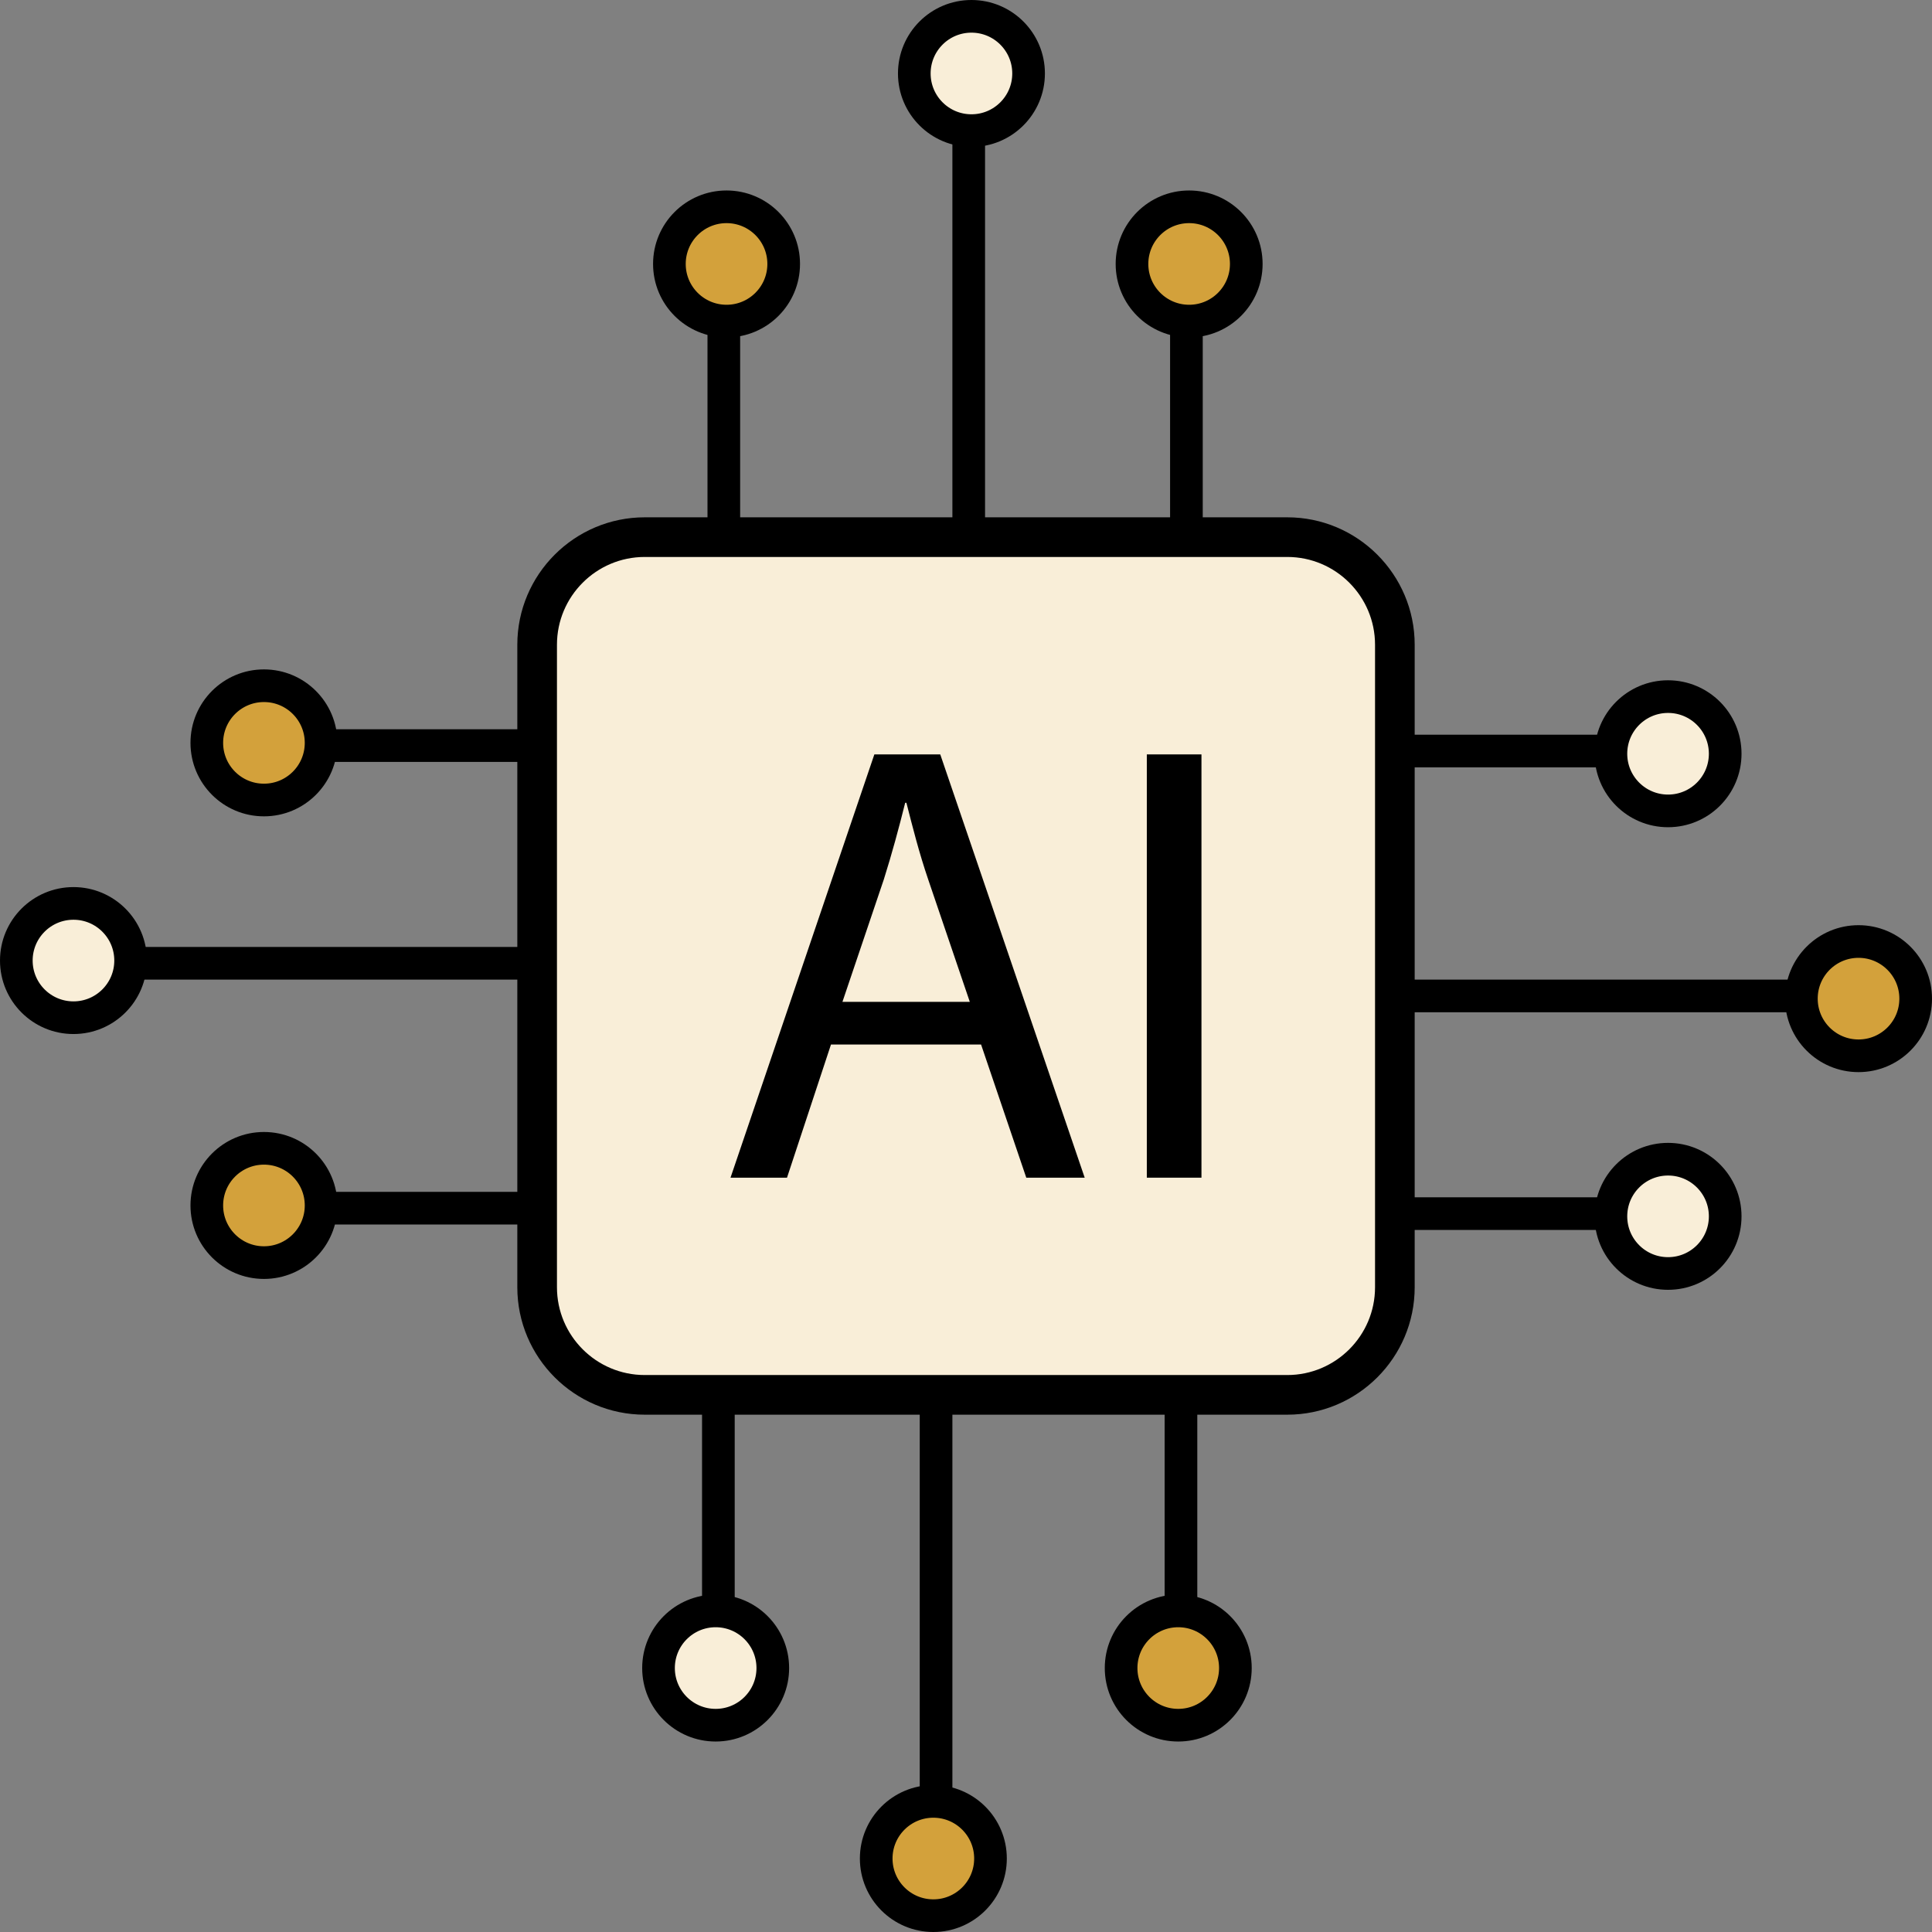 <svg width="71" height="71" viewBox="0 0 71 71" fill="none" xmlns="http://www.w3.org/2000/svg">
<rect x="0" y="0" width="71" height="71" fill="#808080" stroke="none"/>
<rect x="20" y="20" width="31" height="31" rx="3" fill="#F9EED8"/>
<path d="M47.306 51.989H23.694C21.113 51.989 19.011 49.888 19.011 47.306V23.694C19.011 21.113 21.113 19.011 23.694 19.011H47.306C49.888 19.011 51.989 21.113 51.989 23.694V47.306C51.989 49.89 49.89 51.989 47.306 51.989ZM23.694 20.468C21.916 20.468 20.468 21.913 20.468 23.694V47.306C20.468 49.084 21.913 50.532 23.694 50.532H47.306C49.084 50.532 50.532 49.087 50.532 47.306V23.694C50.532 21.916 49.087 20.468 47.306 20.468H23.694Z" fill="black"/>
<path d="M30.538 38.386L28.922 43.279H26.846L32.132 27.724H34.554L39.862 43.279H37.715L36.054 38.386H30.538ZM35.639 36.815L34.117 32.339C33.77 31.322 33.54 30.399 33.31 29.502H33.265C33.035 30.425 32.779 31.371 32.481 32.316L30.959 36.818H35.639V36.815Z" fill="black"/>
<path d="M44.153 27.724V43.279H42.145V27.724H44.153Z" fill="black"/>
<path d="M36.2 5H35V20H36.2V5Z" fill="black"/>
<circle cx="35.7" cy="2.7" r="2.1" fill="#F9EED8" stroke="black" stroke-width="1.2"/>
<path d="M44.2 12H43V20H44.2V12Z" fill="black"/>
<circle cx="43.7" cy="9.7" r="2.1" fill="#D3A13B" stroke="black" stroke-width="1.2"/>
<path d="M27.2 12H26V20H27.2V12Z" fill="black"/>
<circle cx="26.7" cy="9.7" r="2.1" fill="#D3A13B" stroke="black" stroke-width="1.2"/>
<path d="M5 34.8L5 36L20 36L20 34.8L5 34.8Z" fill="black"/>
<circle cx="2.7" cy="35.3" r="2.1" transform="rotate(-90 2.7 35.3)" fill="#F9EED8" stroke="black" stroke-width="1.2"/>
<path d="M12 26.8L12 28L20 28L20 26.8L12 26.8Z" fill="black"/>
<circle cx="9.7" cy="27.3" r="2.1" transform="rotate(-90 9.7 27.3)" fill="#D3A13B" stroke="black" stroke-width="1.2"/>
<path d="M12 43.8L12 45L20 45L20 43.8L12 43.8Z" fill="black"/>
<circle cx="9.7" cy="44.3" r="2.1" transform="rotate(-90 9.7 44.3)" fill="#D3A13B" stroke="black" stroke-width="1.2"/>
<path d="M33.8 66L35 66L35 51L33.8 51L33.8 66Z" fill="black"/>
<circle cx="34.3" cy="68.3" r="2.1" transform="rotate(-180 34.3 68.3)" fill="#D3A13B" stroke="black" stroke-width="1.2"/>
<path d="M25.8 59L27 59L27 51L25.8 51L25.8 59Z" fill="black"/>
<circle cx="26.3" cy="61.3" r="2.1" transform="rotate(-180 26.3 61.3)" fill="#F9EED8" stroke="black" stroke-width="1.2"/>
<path d="M42.8 59L44 59L44 51L42.8 51L42.8 59Z" fill="black"/>
<circle cx="43.3" cy="61.3" r="2.1" transform="rotate(-180 43.3 61.3)" fill="#D3A13B" stroke="black" stroke-width="1.2"/>
<path d="M66 37.2L66 36L51 36L51 37.2L66 37.2Z" fill="black"/>
<circle cx="68.3" cy="36.7" r="2.1" transform="rotate(90 68.3 36.7)" fill="#D3A13B" stroke="black" stroke-width="1.2"/>
<path d="M59 45.2L59 44L51 44L51 45.2L59 45.2Z" fill="black"/>
<circle cx="61.3" cy="44.7" r="2.1" transform="rotate(90 61.3 44.7)" fill="#F9EED8" stroke="black" stroke-width="1.2"/>
<path d="M59 28.2L59 27L51 27L51 28.2L59 28.2Z" fill="black"/>
<circle cx="61.3" cy="27.7" r="2.1" transform="rotate(90 61.3 27.7)" fill="#F9EED8" stroke="black" stroke-width="1.2"/>
</svg>
